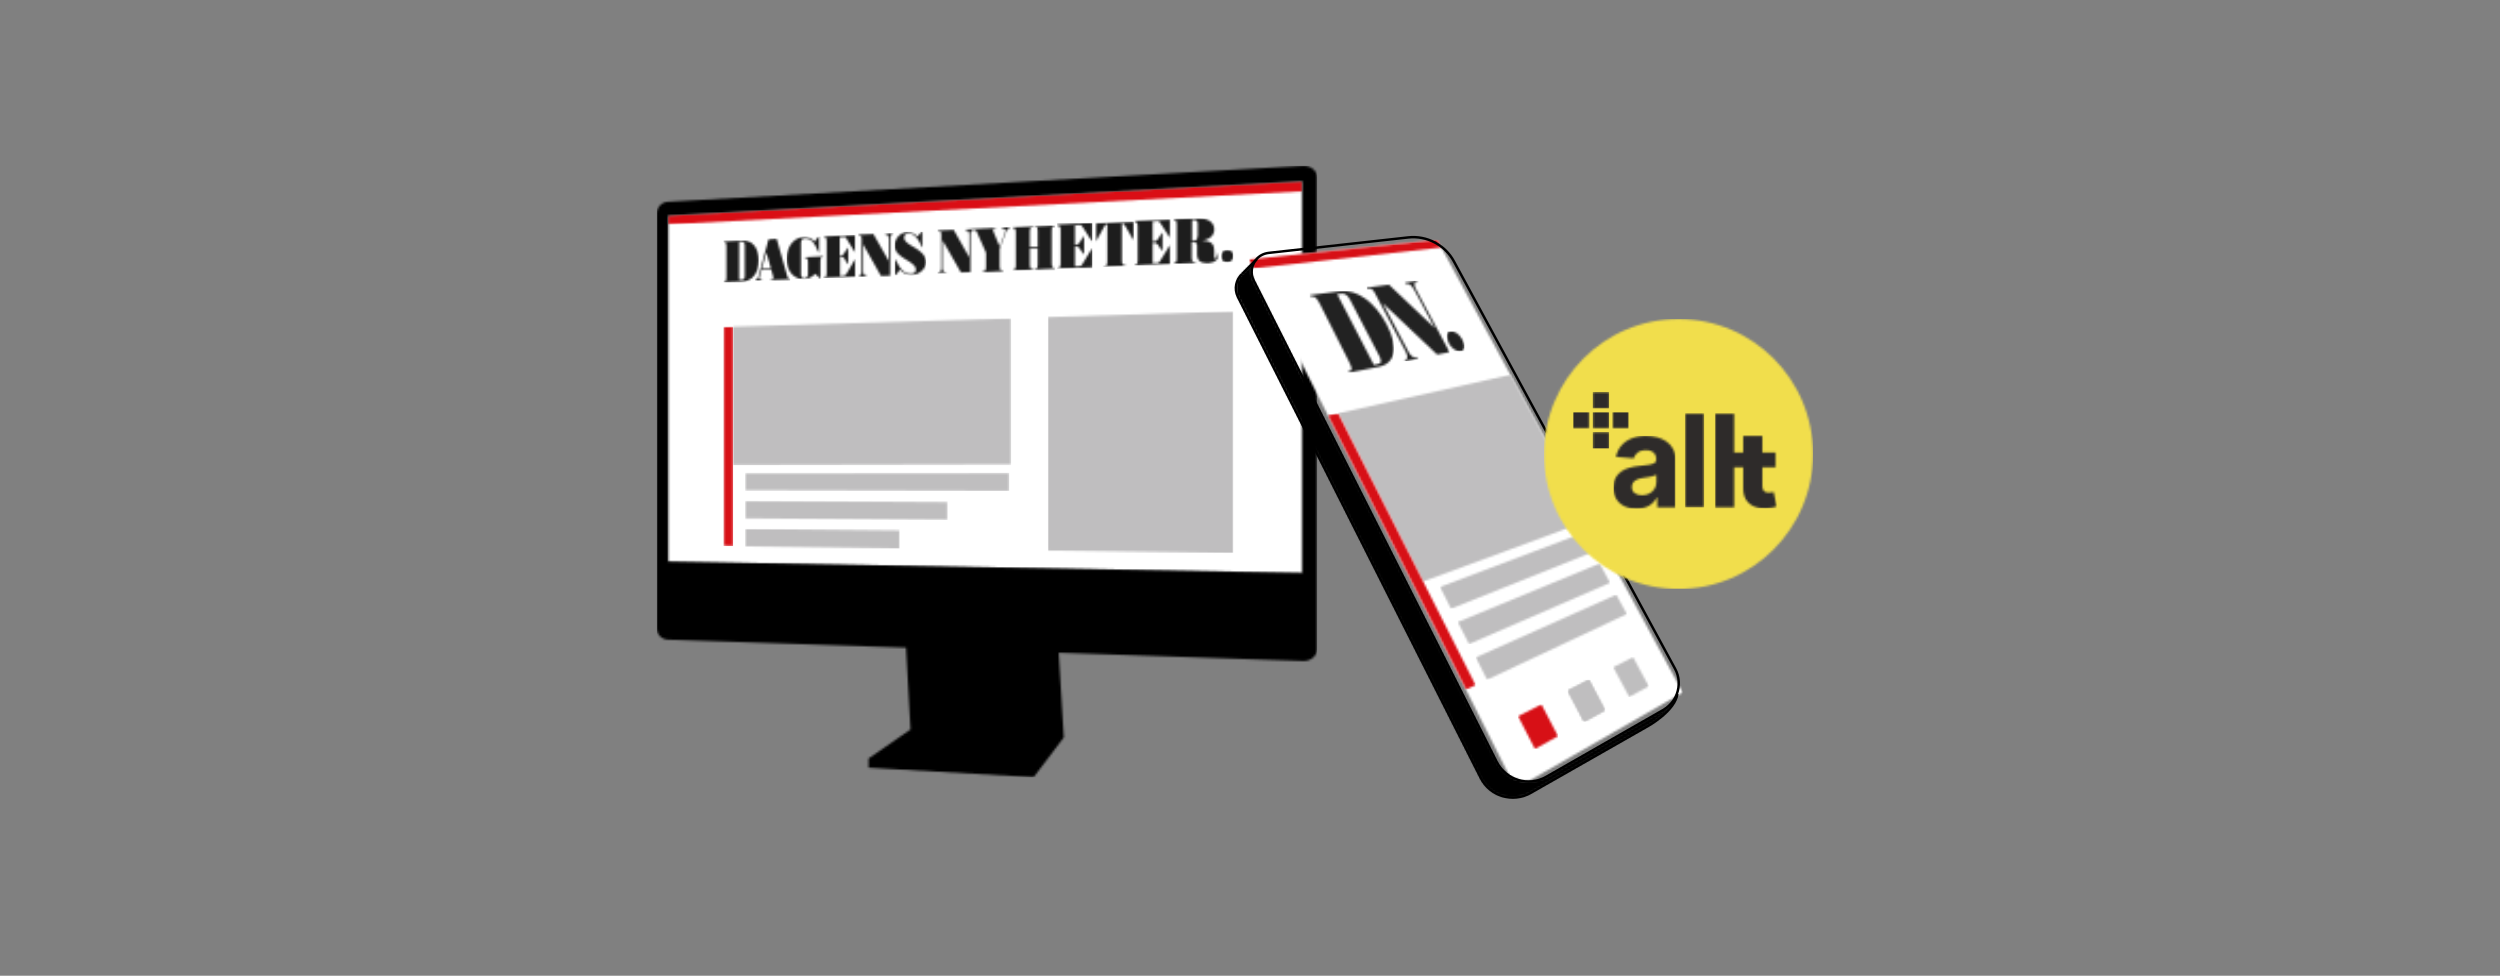 <svg width="1176" height="459" viewBox="0 0 1176 459" fill="none" xmlns="http://www.w3.org/2000/svg">
<rect x="0" y="0" width="1176" height="459" fill="#808080" stroke="none"/>
<mask id="mask0_7977_38460" style="mask-type:luminance" maskUnits="userSpaceOnUse" x="314" y="85" width="299" height="185">
<path d="M612.687 85.197V269.599L314.226 264.206V101.375L612.687 85.197Z" fill="white"/>
</mask>
<g mask="url(#mask0_7977_38460)">
<path d="M314.226 85.197H612.687V269.599H314.226V85.197Z" fill="white"/>
</g>
<mask id="mask1_7977_38460" style="mask-type:luminance" maskUnits="userSpaceOnUse" x="314" y="85" width="299" height="21">
<path d="M612.687 85.197V89.991L314.226 105.57V101.375L612.687 85.197Z" fill="white"/>
</mask>
<g mask="url(#mask1_7977_38460)">
<path d="M314.226 85.197H612.687V105.57H314.226V85.197Z" fill="#DA0E15"/>
</g>
<mask id="mask2_7977_38460" style="mask-type:luminance" maskUnits="userSpaceOnUse" x="497" y="104" width="17" height="23">
<path d="M513.847 104.82V113.209H513.399L509.666 107.367C508.92 106.019 508.621 105.869 508.024 105.869L505.635 106.019V115.156H506.382C506.829 115.156 507.576 114.707 508.323 113.359L509.517 111.411H509.965V119.351H509.517L508.323 117.553C507.576 116.205 506.979 115.905 506.382 115.905H505.635V125.343L508.024 125.193C508.621 125.193 508.92 124.743 509.666 123.395L513.399 117.254H513.847V125.792L497.274 126.391V125.942H497.871C498.468 125.942 498.916 125.792 498.916 123.845V108.266C498.916 106.468 498.468 106.318 497.871 106.318H497.274V105.569L513.847 104.82Z" fill="white"/>
</mask>
<g mask="url(#mask2_7977_38460)">
<path d="M497.274 104.82H513.847V126.391H497.274V104.82Z" fill="#1D1D1D"/>
</g>
<mask id="mask3_7977_38460" style="mask-type:luminance" maskUnits="userSpaceOnUse" x="533" y="103" width="18" height="22">
<path d="M550.576 103.173V111.562H550.128L546.246 105.57C545.5 104.221 545.201 104.072 544.604 104.072L542.215 104.221V113.509H543.111C543.708 113.509 544.454 113.06 545.201 111.711L546.395 109.764H546.843V117.703H546.395L545.201 115.906C544.454 114.558 543.708 114.258 543.111 114.258H542.215V123.845L544.604 123.695C545.201 123.695 545.5 123.246 546.246 121.898L550.128 115.606H550.576V124.145L533.555 124.894V124.444H534.152C534.75 124.444 535.198 124.294 535.198 122.347V106.618C535.198 104.671 534.75 104.521 534.152 104.521H533.854V103.922L550.576 103.173Z" fill="white"/>
</mask>
<g mask="url(#mask3_7977_38460)">
<path d="M533.555 103.173H550.576V124.894H533.555V103.173Z" fill="#1D1D1D"/>
</g>
<mask id="mask4_7977_38460" style="mask-type:luminance" maskUnits="userSpaceOnUse" x="551" y="102" width="23" height="23">
<path d="M562.819 102.723C568.493 102.423 571.18 104.67 571.18 107.966C571.18 110.513 569.389 112.61 565.357 113.209L566.162 113.229C570.255 113.441 571.18 115.324 571.18 118.002V120.998C571.18 121.448 571.33 121.598 571.628 121.598C572.225 121.598 572.673 120.699 572.673 119.5L573.42 119.65C572.972 122.197 571.33 123.695 568.045 123.845C564.611 123.845 563.118 122.496 563.118 119.65V115.755C563.118 114.407 562.819 113.958 561.475 113.958H560.58V121.148C560.58 123.096 561.177 123.245 561.774 123.245H562.371V123.695L551.92 124.144V123.695H552.517C553.114 123.695 553.562 123.545 553.562 121.598V105.719C553.562 103.772 553.114 103.622 552.517 103.622H551.92V103.172L562.819 102.723ZM561.475 103.472H560.729V113.209H561.625C562.819 113.209 563.267 112.61 563.267 111.262H563.416V105.27C563.416 103.921 562.969 103.472 561.475 103.472Z" fill="white"/>
</mask>
<g mask="url(#mask4_7977_38460)">
<path d="M551.92 102.696H573.42V124.144H551.92V102.696Z" fill="#1D1D1D"/>
</g>
<mask id="mask5_7977_38460" style="mask-type:luminance" maskUnits="userSpaceOnUse" x="370" y="111" width="18" height="21">
<path d="M387.232 120.561L387.236 120.999H386.788C386.34 120.999 385.892 121.148 385.892 122.946V130.885H385.594L383.503 128.788C382.16 130.136 380.517 131.185 378.427 131.335C373.5 131.484 370.066 127.74 370.066 121.748C370.066 115.756 373.5 111.711 378.278 111.412C380.368 111.412 381.861 112.161 383.205 113.658L384.996 111.262H385.295V118.602H384.996C383.056 113.658 381.115 112.011 378.576 112.161C377.382 112.161 376.785 112.909 376.785 114.258V129.088C376.785 130.286 377.382 130.885 378.427 130.885C379.621 130.735 380.069 130.136 380.069 128.938V123.395C380.069 121.598 379.621 121.448 379.174 121.448H378.726V120.999L387.232 120.561Z" fill="white"/>
</mask>
<g mask="url(#mask5_7977_38460)">
<path d="M370.066 111.262H387.535V131.339H370.066V111.262Z" fill="#1D1D1D"/>
</g>
<mask id="mask6_7977_38460" style="mask-type:luminance" maskUnits="userSpaceOnUse" x="340" y="113" width="17" height="20">
<path d="M348.864 113.059C353.642 112.76 356.927 116.355 356.927 122.497C356.927 128.638 353.642 132.383 348.864 132.533L340.354 132.833V132.383H340.802C341.25 132.383 341.698 132.234 341.698 130.436V115.906C341.698 114.108 341.25 113.958 340.802 113.958H340.354V113.509L348.864 113.059ZM348.864 113.659H347.67V131.634H348.864C349.91 131.634 350.357 131.035 350.357 129.837V115.306C350.357 114.108 349.76 113.659 348.864 113.659Z" fill="white"/>
</mask>
<g mask="url(#mask6_7977_38460)">
<path d="M340.354 113.042H356.927V132.833H340.354V113.042Z" fill="#1D1D1D"/>
</g>
<mask id="mask7_7977_38460" style="mask-type:luminance" maskUnits="userSpaceOnUse" x="387" y="110" width="16" height="21">
<path d="M402.316 110.513V118.452H402.017L398.583 112.909C397.986 111.561 397.687 111.411 397.09 111.411L395 111.561V120.25H395.746C396.194 120.25 396.791 119.8 397.538 118.452L398.732 116.654H399.031V124.144H398.732L397.687 122.497C397.09 121.148 396.493 120.849 395.896 120.849H395.149V129.837L397.239 129.687C397.687 129.537 397.986 129.237 398.732 127.889L402.166 122.047H402.465V130.136L387.385 130.735V130.286H387.833C388.43 130.286 388.878 130.136 388.878 128.339V113.509C388.878 111.711 388.281 111.561 387.833 111.561H387.236V111.262L402.316 110.513Z" fill="white"/>
</mask>
<g mask="url(#mask7_7977_38460)">
<path d="M387.236 110.513H402.465V130.735H387.236V110.513Z" fill="#1D1D1D"/>
</g>
<mask id="mask8_7977_38460" style="mask-type:luminance" maskUnits="userSpaceOnUse" x="420" y="109" width="16" height="21">
<path d="M433.819 109.015V116.205H433.521C432.028 111.861 429.489 109.614 427.399 109.764C425.906 109.764 425.309 110.662 425.309 111.861C425.309 115.756 435.312 116.654 435.611 123.245C435.611 126.691 432.177 129.237 428.892 129.387C426.802 129.387 424.712 128.488 423.368 126.841L421.278 129.537H420.979V122.197H421.278C423.666 127.29 425.906 128.938 428.593 128.788C430.087 128.788 430.833 128.039 430.833 126.841C430.833 122.646 420.83 121.598 420.83 115.606C420.83 111.861 423.816 109.314 426.802 109.164C428.892 109.164 430.087 109.913 431.58 111.262L433.521 109.015H433.819Z" fill="white"/>
</mask>
<g mask="url(#mask8_7977_38460)">
<path d="M420.83 109.015H435.611V129.537H420.83V109.015Z" fill="#1D1D1D"/>
</g>
<mask id="mask9_7977_38460" style="mask-type:luminance" maskUnits="userSpaceOnUse" x="403" y="109" width="18" height="22">
<path d="M420.382 109.613V110.063H420.083C419.187 110.063 418.74 110.961 418.74 112.16V129.686L414.41 129.836L406.049 115.006V127.739C406.049 128.937 406.496 129.686 407.392 129.686H407.691V130.136L403.66 130.285V129.836H403.958C404.854 129.836 405.302 128.937 405.302 127.739V112.31C405.302 110.961 404.854 110.812 404.257 110.812H403.66V110.362L410.826 110.063L417.993 122.646V112.16C417.993 110.961 417.545 110.212 416.649 110.212H416.351V109.763L420.382 109.613Z" fill="white"/>
</mask>
<g mask="url(#mask9_7977_38460)">
<path d="M403.66 109.613H420.382V130.285H403.66V109.613Z" fill="#1D1D1D"/>
</g>
<mask id="mask10_7977_38460" style="mask-type:luminance" maskUnits="userSpaceOnUse" x="355" y="112" width="17" height="21">
<path d="M365.288 112.16L370.215 129.537C370.514 130.885 370.962 131.035 371.41 131.035H371.708V131.484L362.601 131.784V131.334H363.048C363.795 131.334 363.944 131.035 363.646 129.836L362.75 126.691L358.271 126.84L357.375 129.986C357.076 131.334 357.375 131.484 357.972 131.484H358.271V131.934L355.135 132.083V131.634H355.434C356.031 131.634 356.479 131.334 356.778 130.136L361.555 112.46L365.288 112.16ZM360.51 118.751L358.42 126.241L362.601 126.091L360.51 118.751Z" fill="white"/>
</mask>
<g mask="url(#mask10_7977_38460)">
<path d="M355.135 112.16H371.708V132.083H355.135V112.16Z" fill="#1D1D1D"/>
</g>
<mask id="mask11_7977_38460" style="mask-type:luminance" maskUnits="userSpaceOnUse" x="476" y="106" width="21" height="22">
<path d="M496.378 106.019V106.468H495.781C495.184 106.468 494.736 106.618 494.736 108.565V123.845C494.736 125.792 495.184 125.942 495.781 125.942H496.378V126.391L486.674 126.84V126.391H487.121C487.719 126.391 488.167 126.241 488.167 124.294V116.804L484.434 116.954V124.444C484.434 126.241 484.882 126.391 485.479 126.391H485.927V126.84L476.222 127.29V126.84H476.819C477.417 126.84 477.865 126.541 477.865 124.743V109.314C477.865 107.517 477.417 107.367 476.819 107.367H476.222V106.917L485.927 106.468V106.917H485.479C484.882 106.917 484.434 107.217 484.434 109.015V116.205L488.167 116.055V108.715C488.167 106.917 487.719 106.768 487.121 106.768H486.674V106.468L496.378 106.019Z" fill="white"/>
</mask>
<g mask="url(#mask11_7977_38460)">
<path d="M476.222 106.019H496.378V127.29H476.222V106.019Z" fill="#1D1D1D"/>
</g>
<mask id="mask12_7977_38460" style="mask-type:luminance" maskUnits="userSpaceOnUse" x="440" y="106" width="36" height="23">
<path d="M475.475 106.768V107.217H475.326C474.132 107.367 473.684 107.816 473.236 109.164L470.25 116.954V125.193C470.25 126.99 470.698 127.14 471.295 127.14H471.892V127.59L462.187 128.039V127.59H462.784C463.382 127.59 463.83 127.29 463.83 125.492V118.901L459.798 109.764C459.35 108.415 458.903 108.266 458.156 108.266H457.857L457.542 108.3C456.857 108.462 456.514 109.183 456.514 110.363V128.039L452.034 128.189L443.375 113.059V126.092C443.375 127.29 443.823 128.039 444.718 128.039H445.166V128.488L440.986 128.638V128.189H441.434C442.33 128.189 442.778 127.44 442.778 126.092V110.363C442.778 109.015 442.479 108.865 441.732 108.865H441.135V108.415L448.6 108.116L455.916 120.998V110.363C455.916 109.164 455.468 108.415 454.573 108.415H454.125V107.966L458.455 107.666L468.309 107.217V107.666H467.861C467.114 107.666 466.816 107.966 467.413 109.164L470.25 116.055L472.639 109.764C473.236 108.266 472.937 107.517 471.743 107.517H471.295V106.917L475.475 106.768Z" fill="white"/>
</mask>
<g mask="url(#mask12_7977_38460)">
<path d="M440.986 106.768H475.475V128.638H440.986V106.768Z" fill="#1D1D1D"/>
</g>
<mask id="mask13_7977_38460" style="mask-type:luminance" maskUnits="userSpaceOnUse" x="574" y="117" width="7" height="7">
<path d="M577.302 117.553C578.944 117.553 580.139 118.452 580.139 120.399C580.139 122.196 578.944 123.395 577.302 123.395C575.809 123.395 574.465 122.496 574.465 120.549C574.465 118.751 575.66 117.553 577.302 117.553Z" fill="white"/>
</mask>
<g mask="url(#mask13_7977_38460)">
<path d="M574.465 117.553H580.139V123.395H574.465V117.553Z" fill="#1D1D1D"/>
</g>
<mask id="mask14_7977_38460" style="mask-type:luminance" maskUnits="userSpaceOnUse" x="515" y="104" width="19" height="22">
<path d="M533.406 104.221V112.609H532.958L529.524 106.617C528.628 105.269 528.479 105.119 528.031 105.119H527.732V122.496C527.732 124.443 528.18 124.593 528.777 124.593H529.375V125.043L519.222 125.492V125.043H519.819C520.416 125.043 520.864 124.893 520.864 122.945V105.569H520.566C519.968 105.569 519.819 105.719 519.073 107.217L515.639 113.358H515.489V105.119L533.406 104.221Z" fill="white"/>
</mask>
<g mask="url(#mask14_7977_38460)">
<path d="M515.19 104.221H533.406V125.492H515.19V104.221Z" fill="#1D1D1D"/>
</g>
<mask id="mask15_7977_38460" style="mask-type:luminance" maskUnits="userSpaceOnUse" x="344" y="149" width="132" height="70">
<path d="M475.625 149.76V218.517C430.684 218.667 387.386 218.667 345.58 218.817H344.833V153.655H345.58C387.386 152.306 430.684 151.108 475.625 149.76Z" fill="white"/>
</mask>
<g mask="url(#mask15_7977_38460)">
<path d="M344.833 149.76H475.625V218.817H344.833V149.76Z" fill="#BFBEBF"/>
</g>
<mask id="mask16_7977_38460" style="mask-type:luminance" maskUnits="userSpaceOnUse" x="492" y="146" width="89" height="115">
<path d="M580.139 146.465V260.162C550.576 259.712 521.76 259.263 493.542 258.963H492.944V150.06C493.094 149.76 493.094 149.461 493.094 149.161H493.542C521.76 148.262 550.576 147.364 580.139 146.465Z" fill="white"/>
</mask>
<g mask="url(#mask16_7977_38460)">
<path d="M492.944 146.465H580.139V260.162H492.944V146.465Z" fill="#BFBEBF"/>
</g>
<mask id="mask17_7977_38460" style="mask-type:luminance" maskUnits="userSpaceOnUse" x="340" y="153" width="5" height="104">
<path d="M344.833 153.654V256.865L340.354 256.715V153.804L344.833 153.654Z" fill="white"/>
</mask>
<g mask="url(#mask17_7977_38460)">
<path d="M340.354 153.654H344.833V256.865H340.354V153.654Z" fill="#D71016"/>
</g>
<mask id="mask18_7977_38460" style="mask-type:luminance" maskUnits="userSpaceOnUse" x="350" y="248" width="74" height="11">
<path d="M350.507 248.776L423.219 249.525V258.064L350.507 257.015V248.776Z" fill="white"/>
</mask>
<g mask="url(#mask18_7977_38460)">
<path d="M350.507 248.776H423.219V258.064H350.507V248.776Z" fill="#BFBEBF"/>
</g>
<mask id="mask19_7977_38460" style="mask-type:luminance" maskUnits="userSpaceOnUse" x="350" y="235" width="96" height="10">
<path d="M350.507 235.595L445.764 236.194V244.583L350.507 243.834V235.595Z" fill="white"/>
</mask>
<g mask="url(#mask19_7977_38460)">
<path d="M350.507 235.595H445.764V244.583H350.507V235.595Z" fill="#BFBEBF"/>
</g>
<mask id="mask20_7977_38460" style="mask-type:luminance" maskUnits="userSpaceOnUse" x="350" y="222" width="125" height="9">
<path d="M474.729 222.412V230.951L350.507 230.651V222.562L474.729 222.412Z" fill="white"/>
</mask>
<g mask="url(#mask20_7977_38460)">
<path d="M350.507 222.412H474.729V230.951H350.507V222.412Z" fill="#BFBEBF"/>
</g>
<mask id="mask21_7977_38460" style="mask-type:luminance" maskUnits="userSpaceOnUse" x="309" y="78" width="311" height="288">
<path d="M612.986 78.007C616.569 77.857 619.556 80.254 619.556 83.399V305.4C619.556 308.546 616.569 311.093 612.986 310.943L498.021 307.048L500.41 346.894L486.226 365.619L408.587 361.125V356.781L428.295 343.149L426.205 304.651L314.076 300.906C311.24 300.756 309 298.509 309 295.663V100.327C309 97.48 311.24 95.084 314.076 94.934L612.986 78.007ZM612.688 85.197L314.226 101.375V264.206L612.688 269.598V85.197Z" fill="white"/>
</mask>
<g mask="url(#mask21_7977_38460)">
<path d="M309 78H619.556V365.619H309V78Z" fill="black"/>
</g>
<mask id="mask22_7977_38460" style="mask-type:luminance" maskUnits="userSpaceOnUse" x="587" y="112" width="205" height="259">
<path d="M676.02 112.808L791.556 325.746L713.003 370.906L587.735 122.035L676.02 112.808Z" fill="white"/>
</mask>
<g mask="url(#mask22_7977_38460)">
<path d="M587.735 112.808H791.556V370.906H587.735V112.808Z" fill="white"/>
</g>
<mask id="mask23_7977_38460" style="mask-type:luminance" maskUnits="userSpaceOnUse" x="629" y="176" width="119" height="98">
<path d="M710.5 176.284C722.596 198.655 734.97 221.444 747.622 244.654C724.125 253.322 698.405 262.97 670.042 273.316C669.903 273.316 669.625 273.456 669.486 273.596C669.347 273.316 669.208 273.176 669.208 272.896C655.861 246.332 642.653 220.466 629.862 195.019C629.584 194.88 629.584 194.6 629.445 194.46C629.584 194.46 629.862 194.32 630.001 194.32C659.337 187.749 686.031 181.737 710.5 176.284Z" fill="white"/>
</mask>
<g mask="url(#mask23_7977_38460)">
<path d="M629.445 176.284H747.622V273.596H629.445V176.284Z" fill="#BFBEBF"/>
</g>
<mask id="mask24_7977_38460" style="mask-type:luminance" maskUnits="userSpaceOnUse" x="737" y="319" width="18" height="21">
<path d="M747.622 320.153C749.985 324.627 752.349 329.241 754.712 333.715C754.852 334.135 754.852 334.135 754.573 334.275C753.183 335.114 751.654 335.952 750.124 336.791C748.595 337.63 747.066 338.469 745.397 339.308C745.119 339.448 744.98 339.448 744.841 339.028C742.478 334.414 740.114 329.801 737.612 325.326C737.473 325.047 737.473 324.907 737.612 324.767C740.809 323.089 744.007 321.551 747.066 319.874C747.344 319.734 747.344 319.734 747.622 320.153Z" fill="white"/>
</mask>
<g mask="url(#mask24_7977_38460)">
<path d="M737.507 319.79H754.804V339.392H737.507V319.79Z" fill="#BFBEBF"/>
</g>
<mask id="mask25_7977_38460" style="mask-type:luminance" maskUnits="userSpaceOnUse" x="587" y="112" width="91" height="15">
<path d="M676.02 112.808L677.967 116.443L589.682 126.23L587.596 122.035L676.02 112.808Z" fill="white"/>
</mask>
<g mask="url(#mask25_7977_38460)">
<path d="M587.596 112.808H677.967V126.23H587.596V112.808Z" fill="#D71016"/>
</g>
<mask id="mask26_7977_38460" style="mask-type:luminance" maskUnits="userSpaceOnUse" x="737" y="319" width="19" height="21">
<path d="M747.482 319.734L755.129 334.135L745.119 339.588L737.472 324.908L747.482 319.734Z" fill="white"/>
</mask>
<g mask="url(#mask26_7977_38460)">
<path d="M737.472 319.734H755.129V339.588H737.472V319.734Z" fill="#BFBEBF"/>
</g>
<mask id="mask27_7977_38460" style="mask-type:luminance" maskUnits="userSpaceOnUse" x="714" y="331" width="19" height="22">
<path d="M725.099 331.339L732.885 346.299L722.04 352.311L714.115 336.931L725.099 331.339Z" fill="white"/>
</mask>
<g mask="url(#mask27_7977_38460)">
<path d="M714.115 331.339H732.885V352.311H714.115V331.339Z" fill="#D71016"/>
</g>
<mask id="mask28_7977_38460" style="mask-type:luminance" maskUnits="userSpaceOnUse" x="624" y="194" width="71" height="131">
<path d="M629.445 194.46L694.095 322.251L689.646 324.348L624.718 195.439L629.445 194.46Z" fill="white"/>
</mask>
<g mask="url(#mask28_7977_38460)">
<path d="M624.718 194.46H694.095V324.348H624.718V194.46Z" fill="#D71016"/>
</g>
<mask id="mask29_7977_38460" style="mask-type:luminance" maskUnits="userSpaceOnUse" x="758" y="309" width="18" height="19">
<path d="M768.198 309.108L775.567 322.81L766.391 327.844L758.883 313.862L768.198 309.108Z" fill="white"/>
</mask>
<g mask="url(#mask29_7977_38460)">
<path d="M758.883 309.108H775.567V327.844H758.883V309.108Z" fill="#BFBEBF"/>
</g>
<mask id="mask30_7977_38460" style="mask-type:luminance" maskUnits="userSpaceOnUse" x="616" y="136" width="40" height="40">
<path d="M652.246 152.516C657.946 163.421 656.278 170.971 648.77 172.509L634.589 175.306L634.172 174.607L635.006 174.467C635.84 174.327 636.396 173.768 634.728 170.412L620.825 142.869C619.156 139.653 618.183 139.373 617.349 139.513H616.515L616.098 138.814L630.418 136.996C638.065 136.018 646.546 141.75 652.246 152.516ZM631.113 138.115L629.028 138.395L646.268 171.671L648.214 171.251C649.743 170.971 650.021 169.853 648.909 167.616L635.006 140.911C633.894 138.814 632.642 137.975 631.113 138.115Z" fill="white"/>
</mask>
<g mask="url(#mask30_7977_38460)">
<path d="M616.098 136.889H655.647V175.306H616.098V136.889Z" fill="#222222"/>
</g>
<mask id="mask31_7977_38460" style="mask-type:luminance" maskUnits="userSpaceOnUse" x="642" y="132" width="40" height="38">
<path d="M666.427 132.103L666.705 132.802H666.149C665.037 132.941 665.037 134.34 666.288 136.437L681.86 165.658L676.02 166.777L650.438 142.589L662.256 164.959C663.368 167.196 664.759 168.454 666.01 168.175L666.566 168.035L666.983 168.734L661.283 169.853L660.588 169.293L661.144 169.154C662.395 168.874 662.256 167.476 661.144 165.239L646.963 138.254C645.85 136.017 645.155 135.738 644.182 135.878L643.209 136.017L642.931 135.318L653.358 133.92L674.908 154.333L665.454 136.716C664.453 134.829 663.339 133.621 662.214 133.5L661.283 133.501L661.005 132.802L666.427 132.103Z" fill="white"/>
</mask>
<g mask="url(#mask31_7977_38460)">
<path d="M642.931 132.103H681.86V169.853H642.931V132.103Z" fill="#222222"/>
</g>
<mask id="mask32_7977_38460" style="mask-type:luminance" maskUnits="userSpaceOnUse" x="680" y="155" width="9" height="11">
<path d="M682.277 155.871C684.084 155.591 686.448 156.989 687.977 159.926C689.507 163.002 688.95 164.819 687.143 165.239C685.336 165.518 682.833 164.12 681.443 161.184C679.913 158.108 680.47 156.151 682.277 155.871Z" fill="white"/>
</mask>
<g mask="url(#mask32_7977_38460)">
<path d="M680.555 155.836H688.865V165.274H680.555V155.836Z" fill="#222222"/>
</g>
<mask id="mask33_7977_38460" style="mask-type:luminance" maskUnits="userSpaceOnUse" x="694" y="279" width="72" height="41">
<path d="M760.273 279.747L765.279 288.835L699.517 319.734L694.233 309.248L760.273 279.747Z" fill="white"/>
</mask>
<g mask="url(#mask33_7977_38460)">
<path d="M694.233 279.747H765.279V319.734H694.233V279.747Z" fill="#BFBEBF"/>
</g>
<mask id="mask34_7977_38460" style="mask-type:luminance" maskUnits="userSpaceOnUse" x="685" y="265" width="73" height="38">
<path d="M752.488 265.066L757.354 274.154L691.036 302.956L685.752 292.61L752.488 265.066Z" fill="white"/>
</mask>
<g mask="url(#mask34_7977_38460)">
<path d="M685.752 265.066H757.354V302.956H685.752V265.066Z" fill="#BFBEBF"/>
</g>
<mask id="mask35_7977_38460" style="mask-type:luminance" maskUnits="userSpaceOnUse" x="677" y="250" width="73" height="37">
<path d="M744.702 250.665L749.429 259.613L682.555 286.318L677.411 276.111L744.702 250.665Z" fill="white"/>
</mask>
<g mask="url(#mask35_7977_38460)">
<path d="M677.411 250.665H749.429V286.318H677.411V250.665Z" fill="#BFBEBF"/>
</g>
<mask id="mask36_7977_38460" style="mask-type:luminance" maskUnits="userSpaceOnUse" x="581" y="122" width="208" height="254">
<path d="M590.933 122.035C588.708 124.692 588.013 128.467 589.821 131.962L704.105 358.323C708.415 366.991 719.12 370.067 727.462 365.453L782.519 333.995C785.577 332.317 787.802 329.521 788.914 326.445C787.663 334.554 775.011 341.545 775.011 341.545L719.815 373.003C711.473 377.757 700.907 374.541 696.458 366.013L582.313 139.512C580.367 135.737 581.479 131.403 584.259 128.746L590.933 122.035Z" fill="white"/>
</mask>
<g mask="url(#mask36_7977_38460)">
<path d="M581.333 122.035H788.914V375.206H581.333V122.035Z" fill="black"/>
</g>
<path d="M590.933 122.035C592.323 120.358 594.409 119.239 596.772 118.959L662.395 111.689C671.154 110.71 679.774 115.184 683.945 123.014L787.941 314.561C790.026 318.336 790.165 322.67 788.775 326.445C787.663 329.521 785.438 332.177 782.379 333.995L727.323 365.453C718.981 370.207 708.415 366.991 703.966 358.323L589.821 132.102C588.013 128.607 588.708 124.692 590.933 122.035Z" stroke="black" stroke-width="1.167" stroke-miterlimit="10"/>
<path d="M584.259 128.887C581.479 131.543 580.367 135.738 582.313 139.652L696.597 366.013C700.907 374.542 711.612 377.758 719.954 373.004L775.15 341.546C775.15 341.546 787.802 334.555 789.053 326.446" stroke="black" stroke-width="1.167" stroke-miterlimit="10"/>
<path d="M584.259 128.886L590.933 122.175V122.035" stroke="black" stroke-width="1.167" stroke-miterlimit="10"/>
<mask id="mask37_7977_38460" style="mask-type:luminance" maskUnits="userSpaceOnUse" x="726" y="150" width="127" height="128">
<path d="M789.574 150.068C824.522 150.068 852.852 178.493 852.852 213.557C852.852 248.621 824.522 277.046 789.574 277.046C754.626 277.046 726.295 248.621 726.295 213.557C726.295 178.493 754.626 150.068 789.574 150.068Z" fill="white"/>
</mask>
<g mask="url(#mask37_7977_38460)">
<path d="M726.295 150.068H852.852V277.046H726.295V150.068Z" fill="#F1DE4C"/>
</g>
<mask id="mask38_7977_38460" style="mask-type:luminance" maskUnits="userSpaceOnUse" x="749" y="184" width="8" height="9">
<path d="M756.92 184.387V192.167H749.216V184.387H756.92Z" fill="white"/>
</mask>
<g mask="url(#mask38_7977_38460)">
<path d="M749.216 184.387H756.92V192.167H749.216V184.387Z" fill="#2E2B2A"/>
</g>
<mask id="mask39_7977_38460" style="mask-type:luminance" maskUnits="userSpaceOnUse" x="749" y="203" width="8" height="9">
<path d="M756.92 203.254V211.034H749.216V203.254H756.92Z" fill="white"/>
</mask>
<g mask="url(#mask39_7977_38460)">
<path d="M749.216 203.254H756.92V211.034H749.216V203.254Z" fill="#2E2B2A"/>
</g>
<mask id="mask40_7977_38460" style="mask-type:luminance" maskUnits="userSpaceOnUse" x="749" y="193" width="8" height="9">
<path d="M756.92 193.823V201.603H749.216V193.823H756.92Z" fill="white"/>
</mask>
<g mask="url(#mask40_7977_38460)">
<path d="M749.216 193.823H756.92V201.603H749.216V193.823Z" fill="#2E2B2A"/>
</g>
<mask id="mask41_7977_38460" style="mask-type:luminance" maskUnits="userSpaceOnUse" x="758" y="193" width="9" height="9">
<path d="M766.164 193.823V201.603H758.46V193.823H766.164Z" fill="white"/>
</mask>
<g mask="url(#mask41_7977_38460)">
<path d="M758.46 193.823H766.164V201.603H758.46V193.823Z" fill="#2E2B2A"/>
</g>
<mask id="mask42_7977_38460" style="mask-type:luminance" maskUnits="userSpaceOnUse" x="739" y="193" width="9" height="9">
<path d="M747.681 193.823V201.603H739.977V193.823H747.681Z" fill="white"/>
</mask>
<g mask="url(#mask42_7977_38460)">
<path d="M739.977 193.823H747.681V201.603H739.977V193.823Z" fill="#2E2B2A"/>
</g>
<mask id="mask43_7977_38460" style="mask-type:luminance" maskUnits="userSpaceOnUse" x="759" y="205" width="30" height="35">
<path d="M774.308 205.049C776.114 205.049 777.849 205.265 779.507 205.697C781.165 206.129 782.641 206.802 783.935 207.708C785.223 208.615 786.246 209.779 787.011 211.178C787.757 212.595 788.134 214.293 788.134 216.268V238.665H779.577V234.061H779.325C778.801 235.1 778.101 236.012 777.225 236.798C776.349 237.585 775.296 238.197 774.067 238.635C772.838 239.074 771.421 239.296 769.81 239.296C767.734 239.296 765.881 238.93 764.258 238.185C762.635 237.441 761.353 236.342 760.412 234.878C759.471 233.413 759.001 231.588 759.001 229.397C759.001 227.554 759.33 226.005 759.995 224.751C760.659 223.496 761.565 222.487 762.706 221.725C763.847 220.963 765.152 220.386 766.611 219.996C768.069 219.606 769.604 219.33 771.215 219.174C773.109 218.976 774.632 218.784 775.79 218.604C776.949 218.423 777.79 218.153 778.313 217.793C778.837 217.433 779.095 216.905 779.095 216.196V216.064C779.095 214.696 778.678 213.639 777.837 212.889C776.996 212.138 775.808 211.766 774.267 211.766C772.644 211.766 771.35 212.132 770.392 212.859C769.433 213.591 768.798 214.503 768.487 215.596L760.142 214.906C760.565 212.889 761.4 211.142 762.641 209.665C763.882 208.188 765.487 207.048 767.457 206.249C769.427 205.451 771.709 205.049 774.308 205.049ZM779.154 223.298C778.872 223.49 778.49 223.658 778.001 223.808C777.513 223.958 776.966 224.096 776.361 224.216C775.749 224.336 775.143 224.444 774.538 224.54C773.932 224.63 773.379 224.715 772.885 224.787C771.827 224.943 770.898 225.195 770.11 225.543C769.322 225.885 768.704 226.353 768.269 226.936C767.828 227.518 767.61 228.244 767.61 229.109C767.61 230.363 768.063 231.318 768.957 231.972C769.857 232.626 770.998 232.957 772.38 232.957C773.709 232.957 774.879 232.686 775.896 232.146C776.914 231.606 777.713 230.874 778.29 229.949C778.872 229.031 779.16 227.98 779.16 226.816L779.154 223.298Z" fill="white"/>
</mask>
<g mask="url(#mask43_7977_38460)">
<path d="M759.001 205.049H788.134V239.296H759.001V205.049Z" fill="#2E2B2A"/>
</g>
<mask id="mask44_7977_38460" style="mask-type:luminance" maskUnits="userSpaceOnUse" x="792" y="194" width="10" height="45">
<path d="M801.63 194.412V238.684H792.609V194.412H801.63Z" fill="white"/>
</mask>
<g mask="url(#mask44_7977_38460)">
<path d="M792.609 194.412H801.63V238.684H792.609V194.412Z" fill="#2E2B2A"/>
</g>
<mask id="mask45_7977_38460" style="mask-type:luminance" maskUnits="userSpaceOnUse" x="806" y="194" width="30" height="46">
<path d="M815.732 194.412V212.853H820.013V205.043H829.034V212.853H835.32V219.769H829.034V228.479C829.034 229.331 829.163 229.992 829.416 230.46C829.669 230.928 830.028 231.258 830.487 231.444C830.945 231.63 831.48 231.727 832.086 231.727C832.509 231.727 832.933 231.684 833.356 231.606C833.78 231.522 834.109 231.462 834.332 231.42L835.75 238.27C835.297 238.414 834.662 238.588 833.844 238.78C833.021 238.972 832.027 239.092 830.857 239.134C828.681 239.218 826.776 238.924 825.147 238.246C823.518 237.567 822.254 236.517 821.348 235.088C820.442 233.665 820.001 231.865 820.013 229.686V219.769H815.732V238.684H806.711V194.412H815.732Z" fill="white"/>
</mask>
<g mask="url(#mask45_7977_38460)">
<path d="M806.711 194.412H835.75V239.148H806.711V194.412Z" fill="#2E2B2A"/>
</g>
</svg>
